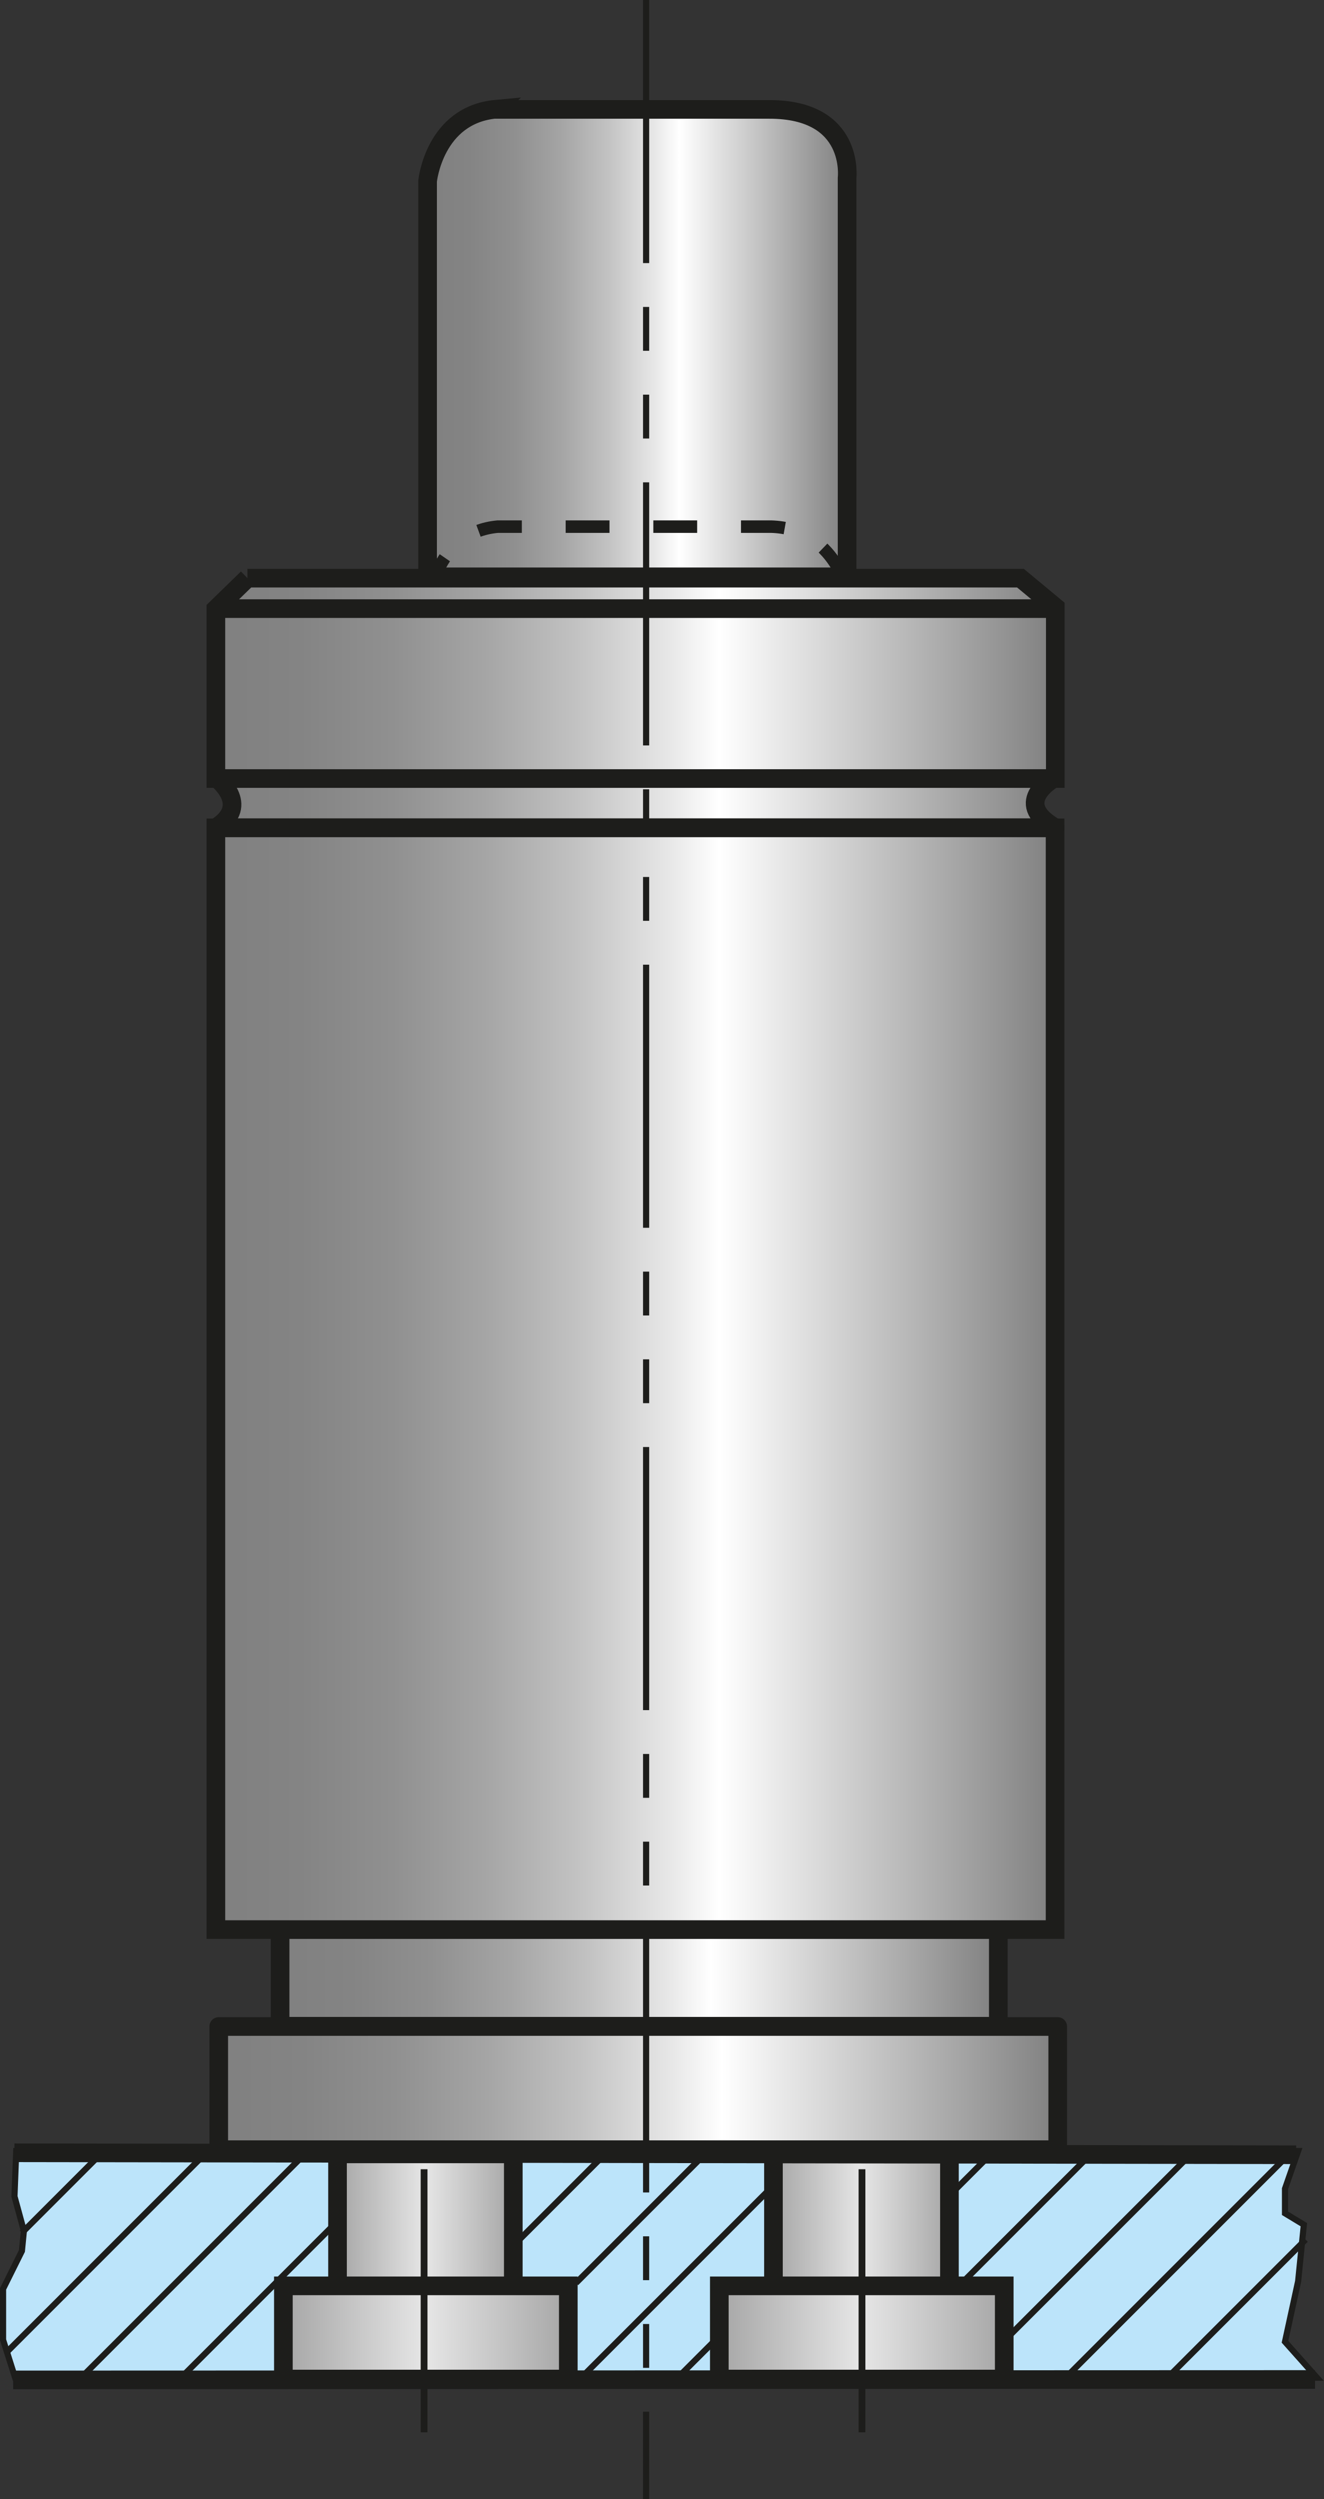 <?xml version="1.0" encoding="UTF-8"?>
<svg id="Ebene_1" data-name="Ebene 1" xmlns="http://www.w3.org/2000/svg" xmlns:xlink="http://www.w3.org/1999/xlink" viewBox="0 0 60.41 113.99">
  <rect x="0" y="0" width="60.41" height="113.99" fill="#333333" stroke="none"/>
  <defs>
    <style>
      .cls-1 {
        fill: url(#Neues_Verlaufsfeld_3-4);
      }

      .cls-1, .cls-2, .cls-3, .cls-4, .cls-5, .cls-6, .cls-7, .cls-8, .cls-9, .cls-10 {
        stroke-width: 0px;
      }

      .cls-2 {
        fill: url(#Neues_Verlaufsfeld_4);
      }

      .cls-3 {
        fill: url(#Neues_Verlaufsfeld_3-6);
      }

      .cls-11, .cls-12, .cls-13, .cls-14, .cls-15, .cls-16 {
        stroke-miterlimit: 3.86;
      }

      .cls-11, .cls-12, .cls-13, .cls-14, .cls-15, .cls-16, .cls-17 {
        stroke: #1d1d1b;
      }

      .cls-11, .cls-12, .cls-17 {
        stroke-width: .85px;
      }

      .cls-11, .cls-13, .cls-14, .cls-15, .cls-16, .cls-17 {
        fill: none;
      }

      .cls-12 {
        fill: url(#Neues_Verlaufsfeld_3-3);
      }

      .cls-4 {
        fill: url(#Neues_Verlaufsfeld_4-4);
      }

      .cls-5 {
        fill: url(#Neues_Verlaufsfeld_4-3);
      }

      .cls-13 {
        stroke-dasharray: 0 0 2 2;
        stroke-width: .57px;
      }

      .cls-6 {
        fill: url(#Neues_Verlaufsfeld_3);
      }

      .cls-14, .cls-15 {
        stroke-width: .28px;
      }

      .cls-15 {
        stroke-dasharray: 0 0 0 0 0 0 12 2 2 2 2 2;
      }

      .cls-7 {
        fill: url(#Neues_Verlaufsfeld_3-5);
      }

      .cls-8 {
        fill: url(#Neues_Verlaufsfeld_3-2);
      }

      .cls-16 {
        stroke-dasharray: 0 0 0 0 12 2 2 2;
        stroke-width: .31px;
      }

      .cls-9 {
        fill: #bce4fa;
      }

      .cls-17 {
        stroke-linecap: round;
        stroke-linejoin: round;
      }

      .cls-10 {
        fill: url(#Neues_Verlaufsfeld_4-2);
      }
    </style>
    <linearGradient id="Neues_Verlaufsfeld_4" data-name="Neues Verlaufsfeld 4" x1="15.4" y1="101.26" x2="23.42" y2="101.26" gradientUnits="userSpaceOnUse">
      <stop offset="0" stop-color="#a6a6a6"/>
      <stop offset=".5" stop-color="#e6e6e6"/>
      <stop offset=".5" stop-color="#e6e6e6"/>
      <stop offset="1" stop-color="#a6a6a6"/>
    </linearGradient>
    <linearGradient id="Neues_Verlaufsfeld_4-2" data-name="Neues Verlaufsfeld 4" x1="12.93" y1="106.38" x2="25.93" y2="106.38" xlink:href="#Neues_Verlaufsfeld_4"/>
    <linearGradient id="Neues_Verlaufsfeld_4-3" data-name="Neues Verlaufsfeld 4" x1="35.29" x2="43.32" xlink:href="#Neues_Verlaufsfeld_4"/>
    <linearGradient id="Neues_Verlaufsfeld_4-4" data-name="Neues Verlaufsfeld 4" x1="32.82" y1="106.38" x2="45.82" y2="106.38" xlink:href="#Neues_Verlaufsfeld_4"/>
    <linearGradient id="Neues_Verlaufsfeld_3" data-name="Neues Verlaufsfeld 3" x1="12.78" y1="90.19" x2="45.55" y2="90.19" gradientUnits="userSpaceOnUse">
      <stop offset="0" stop-color="gray"/>
      <stop offset=".1" stop-color="#848484"/>
      <stop offset=".21" stop-color="#909090"/>
      <stop offset=".32" stop-color="#a5a5a5"/>
      <stop offset=".43" stop-color="#c2c2c2"/>
      <stop offset=".54" stop-color="#e7e7e7"/>
      <stop offset=".6" stop-color="#fff"/>
      <stop offset="1" stop-color="gray"/>
    </linearGradient>
    <linearGradient id="Neues_Verlaufsfeld_3-2" data-name="Neues Verlaufsfeld 3" x1="9.85" y1="36.62" x2="48.14" y2="36.62" xlink:href="#Neues_Verlaufsfeld_3"/>
    <linearGradient id="Neues_Verlaufsfeld_3-3" data-name="Neues Verlaufsfeld 3" x1="19.5" y1="15.65" x2="38.65" y2="15.65" xlink:href="#Neues_Verlaufsfeld_3"/>
    <linearGradient id="Neues_Verlaufsfeld_3-4" data-name="Neues Verlaufsfeld 3" x1="9.85" y1="62.89" x2="48.14" y2="62.89" xlink:href="#Neues_Verlaufsfeld_3"/>
    <linearGradient id="Neues_Verlaufsfeld_3-5" data-name="Neues Verlaufsfeld 3" x1="9.98" y1="95.24" x2="48.26" y2="95.24" xlink:href="#Neues_Verlaufsfeld_3"/>
    <linearGradient id="Neues_Verlaufsfeld_3-6" data-name="Neues Verlaufsfeld 3" x1="9.85" y1="30.93" x2="48.14" y2="30.93" xlink:href="#Neues_Verlaufsfeld_3"/>
  </defs>
  <polygon class="cls-9" points=".74 98.11 59.23 98.11 58.63 99.83 58.63 100.95 59.49 101.47 59.23 104.05 58.63 106.81 60.09 108.45 .69 108.45 .14 106.72 .14 104.4 1 102.67 1.09 101.75 .66 100.18 .74 98.11 .74 98.11"/>
  <polygon class="cls-14" points=".74 98.11 59.23 98.11 58.63 99.83 58.63 100.95 59.49 101.47 59.23 104.05 58.63 106.81 60.09 108.45 .69 108.45 .14 106.72 .14 104.4 1 102.67 1.09 101.75 .66 100.18 .74 98.11 .74 98.11"/>
  <polygon class="cls-2" points="15.4 98.24 23.42 98.24 23.42 104.28 15.4 104.28 15.4 98.24 15.4 98.24"/>
  <polygon class="cls-11" points="15.4 98.24 23.42 98.24 23.42 104.28 15.4 104.28 15.4 98.24 15.4 98.24"/>
  <polygon class="cls-10" points="12.93 104.26 25.93 104.26 25.93 108.51 12.93 108.51 12.93 104.26 12.93 104.26"/>
  <polygon class="cls-11" points="12.93 104.26 25.93 104.26 25.93 108.51 12.93 108.51 12.93 104.26 12.93 104.26"/>
  <polygon class="cls-5" points="35.29 98.24 43.32 98.24 43.32 104.28 35.29 104.28 35.29 98.24 35.29 98.24"/>
  <polygon class="cls-11" points="35.29 98.24 43.32 98.24 43.32 104.28 35.29 104.28 35.29 98.24 35.29 98.24"/>
  <polygon class="cls-4" points="32.82 104.26 45.82 104.26 45.82 108.51 32.82 108.51 32.82 104.26 32.82 104.26"/>
  <polygon class="cls-11" points="32.82 104.26 45.82 104.26 45.82 108.51 32.82 108.51 32.82 104.26 32.82 104.26"/>
  <path class="cls-16" d="M19.35,110.94v-16.06M39.33,110.94v-16.06"/>
  <polygon class="cls-6" points="12.78 87.95 45.55 87.95 45.55 92.42 12.78 92.42 12.78 87.95 12.78 87.95"/>
  <polygon class="cls-17" points="12.78 87.95 45.55 87.95 45.55 92.42 12.78 92.42 12.78 87.95 12.78 87.95"/>
  <path class="cls-8" d="M9.85,35.47h38.29s-2.05,1.1,0,2.28H9.85c1.66-1.04,0-2.28,0-2.28h0Z"/>
  <path class="cls-17" d="M9.85,35.47h38.29s-2.05,1.1,0,2.28H9.85c1.66-1.04,0-2.28,0-2.28h0Z"/>
  <path class="cls-12" d="M22.62,4.99h12.47c3.94-.01,3.56,3.13,3.56,3.13v18.19h-19.14V8.26s.3-3.02,3.12-3.28h0Z"/>
  <polygon class="cls-1" points="9.85 37.76 48.14 37.76 48.14 88.01 9.85 88.01 9.85 37.76 9.85 37.76"/>
  <polygon class="cls-11" points="9.85 37.76 48.14 37.76 48.14 88.01 9.85 88.01 9.85 37.76 9.85 37.76"/>
  <polygon class="cls-7" points="9.98 92.43 48.26 92.43 48.26 98.05 9.98 98.05 9.98 92.43 9.98 92.43"/>
  <polygon class="cls-17" points="9.98 92.43 48.26 92.43 48.26 98.05 9.98 98.05 9.98 92.43 9.98 92.43"/>
  <path class="cls-13" d="M19.61,27.3s.29-3.02,3.1-3.28h12.47c2.94.08,3.56,3.13,3.56,3.13"/>
  <polygon class="cls-3" points="11.29 26.37 46.55 26.37 48.14 27.69 48.14 35.5 9.85 35.5 9.85 27.76 11.29 26.37 11.29 26.37"/>
  <path class="cls-11" d="M11.29,26.37h35.27l1.59,1.32v7.82H9.85v-7.74l1.44-1.4h0ZM9.85,27.76h38.23"/>
  <line class="cls-15" x1="29.48" x2="29.48" y2="113.99"/>
  <path class="cls-11" d="M59.14,98.28l-58.48-.09M.6,108.55l59.4-.02"/>
  <path class="cls-14" d="M1,101.84l3.53-3.53M.32,107.27l9.13-9.13M3.53,108.62l10.39-10.39M8.01,108.7l7.32-7.32M23.4,102.45l3.96-3.96M26.28,104.13l5.56-5.56M26.35,108.62l8.79-8.79M30.66,108.71l2.16-2.16M43.38,100.08l1.89-1.89M43.89,104.13l5.86-5.86M45.87,106.72l8.36-8.36M48.49,108.58l10.39-10.39M53.27,108.45l6.3-6.3"/>
</svg>